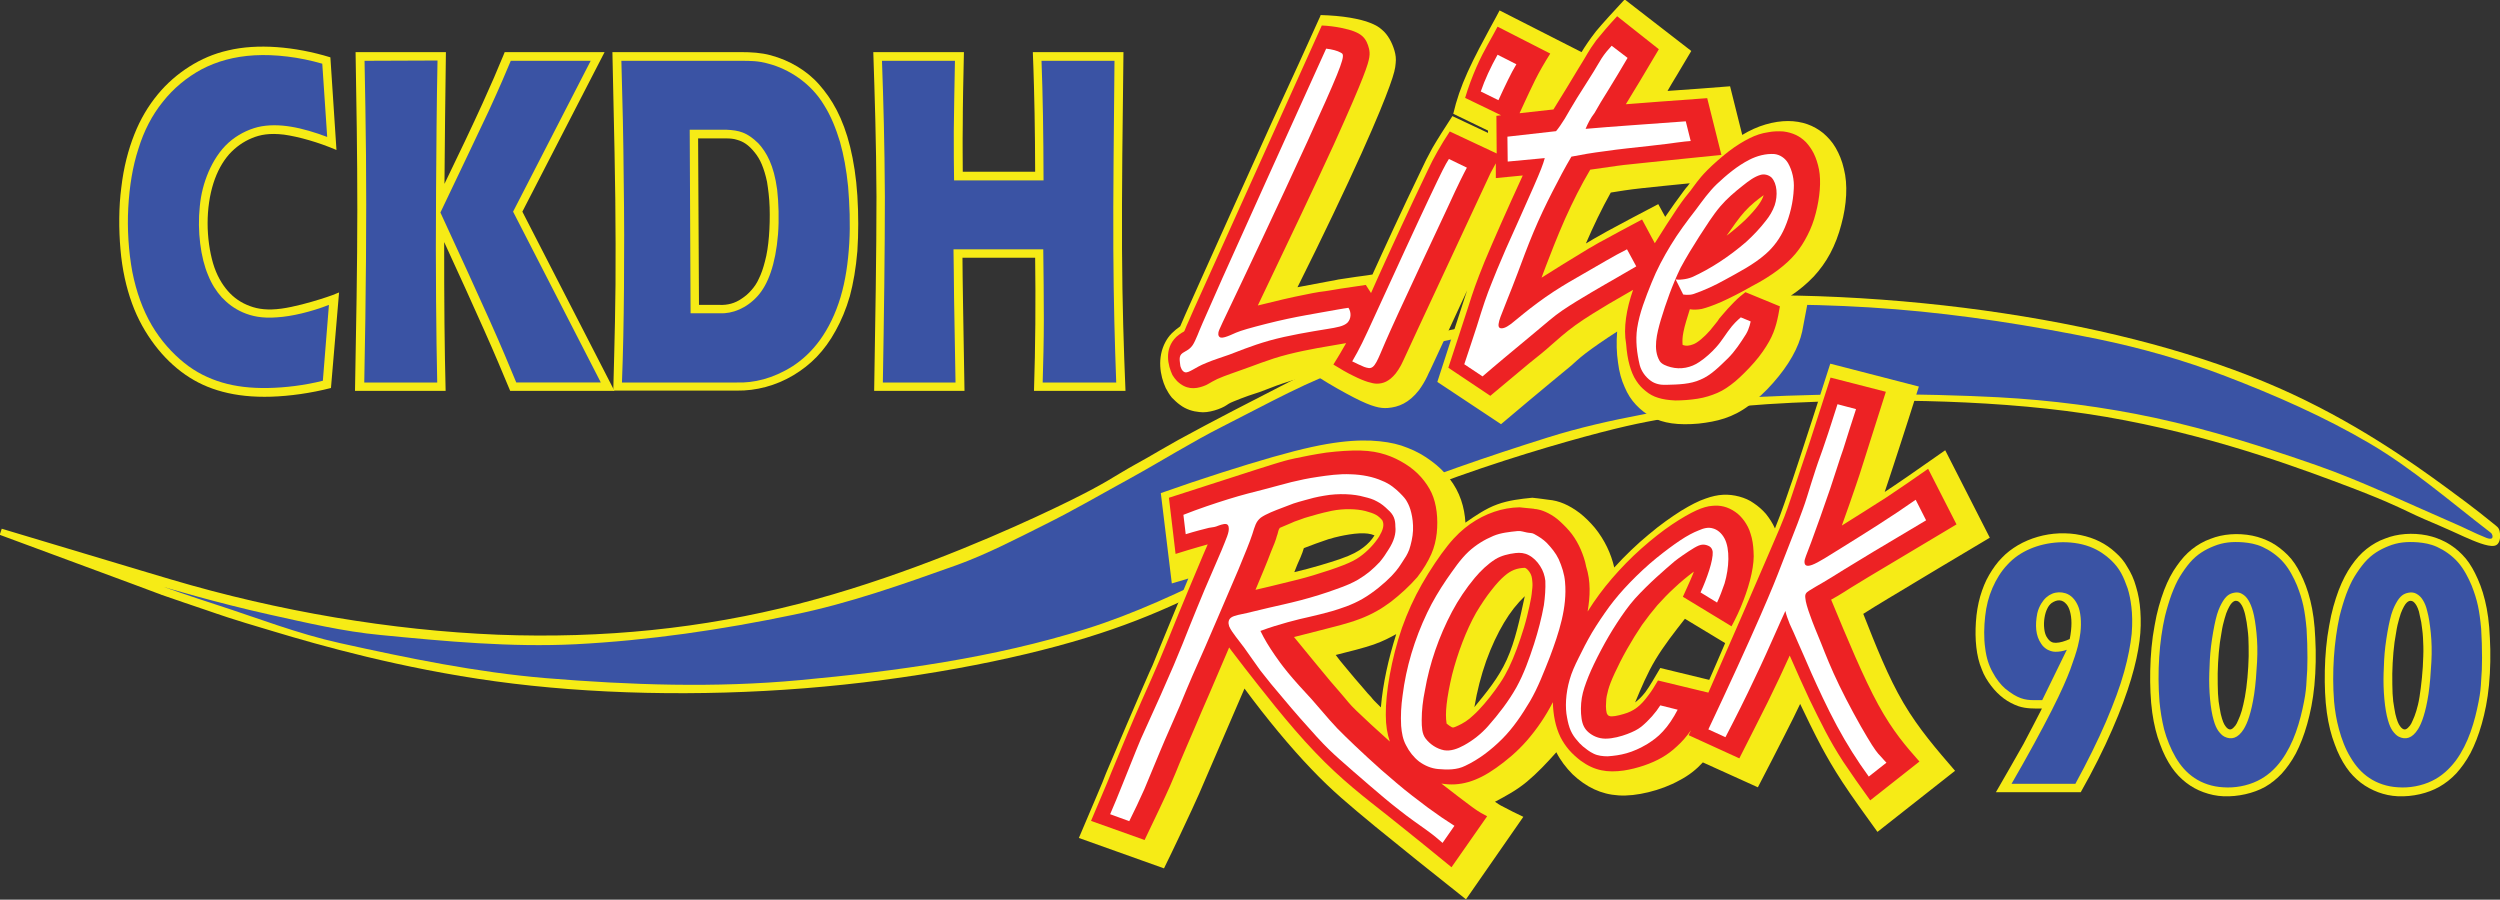 <?xml version="1.0" encoding="utf-8"?>
<!-- Generator: Adobe Illustrator 25.4.1, SVG Export Plug-In . SVG Version: 6.00 Build 0)  -->
<svg version="1.1" id="Layer_1" xmlns="http://www.w3.org/2000/svg" xmlns:xlink="http://www.w3.org/1999/xlink" x="0px" y="0px"
	 viewBox="0 0 863.4 310.7" style="enable-background:new 0 0 863.4 310.7;" xml:space="preserve">
<rect x="0" y="0" width="863.4" height="310.7" fill="#333333" stroke="none"/>
<style type="text/css">
	.st0{fill:#F6EB16;}
	.st1{fill:#3A53A4;}
	.st2{fill:#ED2224;}
	.st3{fill:#FFFFFF;}
</style>
<path class="st0" d="M705.2,244.7c-2.7,0-5.4,0.1-8.1-0.8c-1.7-0.6-3.5-1.5-5.1-2.7s-3-2.6-4.3-4.3s-2.5-3.6-3.3-5.8
	c-1.9-4.5-2.4-10.4-2-16.3c0.2-3.1,0.7-6.1,1.5-8.9c0.8-2.7,1.8-5.2,3.1-7.4s2.7-4.2,4.4-5.9c1.6-1.7,3.5-3.1,5.5-4.3
	c4.3-2.5,9.3-3.9,14.2-4.1c2.6-0.1,5.2,0.1,7.5,0.6c2.4,0.5,4.5,1.2,6.5,2.2s3.9,2.3,5.5,3.8c1.6,1.4,3,3,4.1,5
	c1.2,1.9,2.3,4.2,3,6.8c0.8,2.6,1.3,5.4,1.5,8.5s0.2,6.5-0.3,10.3s-1.4,8.1-2.9,13.1s-3.6,10.8-6.5,17.4
	c-2.9,6.7-6.7,14.3-10.9,21.7h-29.3c3.4-5.9,6.8-11.8,9.5-16.6C701.4,252.1,703.3,248.4,705.2,244.7 M714.8,220.7
	c0.4-1.9,0.6-3.9,0.6-5.5s-0.2-2.9-0.5-4s-0.7-1.9-1.2-2.5c-1.5-1.8-3.3-1.7-5.2-0.4c-0.6,0.5-1.1,1.1-1.5,2c-0.8,1.6-1.3,4.4-1,6.8
	c0.1,1.1,0.4,2.1,0.8,2.8c1.1,1.8,2,2.1,3.2,2.1C711.4,222,713.3,221.4,714.8,220.7"/>
<path class="st0" d="M767.9,275c-2.4-0.1-4.7-0.6-6.9-1.4s-4.2-1.9-6-3.3s-3.5-3.1-5-5.3c-1.5-2.2-2.9-4.9-4-8
	c-1.2-3.1-2.1-6.7-2.7-10.9c-0.6-4.3-0.8-9.3-0.7-14.5c0.1-5.3,0.6-10.8,1.5-15.5c0.8-4.8,2-8.8,3.3-12.3c1.3-3.4,2.8-6.2,4.4-8.4
	c1.6-2.3,3.2-4.1,5.2-5.7c1.9-1.5,4.1-2.8,6.4-3.6c4.2-1.7,9.5-2.1,14.5-1.1c2.4,0.5,4.5,1.3,6.6,2.4c2,1.1,3.9,2.6,5.6,4.3
	c1.7,1.7,3.1,3.8,4.4,6.4c1.3,2.6,2.5,5.6,3.4,9.3c0.9,3.6,1.5,7.9,1.7,13c0.3,5.1,0.2,11.2-0.3,16.3c-0.5,5.2-1.4,9.5-2.5,13.4
	s-2.4,7.2-3.9,10.1c-1.5,2.8-3.2,5.1-4.9,7c-1.8,1.9-3.7,3.4-5.8,4.6C778.2,274,772.9,275.2,767.9,275 M772,207.5
	c-0.5,0.1-1,0.4-1.6,1.2c-0.3,0.4-0.6,1-1,1.8s-0.7,1.7-1.1,3.1c-0.4,1.3-0.8,3-1.1,5c-0.8,4.1-1.2,9.2-1.3,14c0,2.5,0,4.9,0.1,6.9
	s0.3,3.6,0.6,5.1c0.2,1.4,0.5,2.7,0.8,3.6c0.3,0.9,0.5,1.5,0.8,2s0.6,0.9,0.8,1.1c1.2,1.2,2,0.5,3-0.7c0.3-0.4,0.7-1.1,1-1.9
	c0.4-0.8,0.8-1.9,1.2-3.2s0.7-2.9,1.1-4.8c0.7-3.8,1.2-9.2,1.3-14.1c0-2.4,0-4.5-0.1-6.4c-0.1-2-0.4-3.7-0.6-5.3
	c-0.3-1.5-0.5-2.8-0.8-3.7s-0.5-1.5-0.8-2s-0.5-0.8-0.8-1.1C772.9,207.5,772.5,207.5,772,207.5"/>
<path class="st0" d="M828.2,275c-2.5-0.1-4.7-0.6-6.9-1.4c-2.1-0.8-4.2-1.9-6-3.3s-3.5-3.1-5-5.3c-1.5-2.2-2.9-4.9-4-8
	c-1.2-3.1-2.1-6.7-2.7-10.9c-0.6-4.3-0.8-9.2-0.7-14.5c0.1-5.2,0.6-10.8,1.5-15.5c0.8-4.8,2-8.8,3.3-12.3c1.3-3.4,2.8-6.2,4.4-8.5
	c1.6-2.3,3.2-4.1,5.2-5.7c1.9-1.5,4.1-2.8,6.4-3.6c4.2-1.7,9.5-2.1,14.5-1.1c2.4,0.5,4.5,1.3,6.6,2.4c2,1.1,4,2.6,5.6,4.3
	c1.7,1.7,3.1,3.8,4.4,6.4c1.3,2.6,2.5,5.6,3.4,9.3c0.9,3.6,1.5,7.9,1.7,13c0.3,5.1,0.2,11.2-0.3,16.3c-0.5,5.2-1.4,9.5-2.5,13.4
	s-2.4,7.2-3.9,10.1c-1.5,2.8-3.2,5.1-4.9,7c-1.8,1.9-3.7,3.4-5.8,4.6C838.5,274,833.2,275.2,828.2,275 M832.3,207.5
	c-0.5,0.1-1,0.4-1.6,1.2c-0.3,0.4-0.6,1-1,1.8s-0.7,1.7-1.1,3.1c-0.4,1.3-0.8,3-1.1,5c-0.8,4.1-1.2,9.2-1.3,14c0,2.5,0,4.9,0.1,6.9
	s0.3,3.6,0.6,5.1c0.2,1.4,0.5,2.7,0.8,3.6c0.3,0.9,0.5,1.5,0.8,2s0.6,0.9,0.8,1.1c1.2,1.2,2,0.5,3-0.7c0.3-0.4,0.7-1.1,1-1.9
	c0.4-0.8,0.8-1.9,1.2-3.2s0.8-2.9,1.1-4.8c0.6-3.8,1.2-9.2,1.3-14.1c0.1-2.4,0-4.5-0.1-6.4c-0.1-2-0.4-3.7-0.6-5.3
	c-0.3-1.5-0.6-2.8-0.8-3.7c-0.3-0.9-0.5-1.5-0.8-2s-0.5-0.8-0.8-1.1C833.2,207.5,832.8,207.5,832.3,207.5"/>
<path class="st1" d="M716.8,270.6c4-7.3,7.7-14.8,10.5-21.3c2.8-6.6,4.9-12.2,6.3-17.3c1.4-5,2.2-9.4,2.6-13.1
	c0.3-3.7,0.2-6.8-0.1-9.3s-0.7-4.5-1.3-6.4c-1.4-3.9-2.6-6.8-5.8-9.8c-1.7-1.6-4.1-3.4-7.3-4.6c-3.2-1.2-7-1.7-10.7-1.5
	c-3.6,0.2-7,1-10,2.3s-5.6,3.1-7.7,5.4c-2.2,2.3-3.9,5.1-5.2,8.1s-2.1,6.1-2.5,9.7c-0.4,3.6-0.5,7.6,0,11c0.4,3.4,1.3,6.1,2.6,8.4
	c1.2,2.3,2.8,4.3,4.3,5.6c4.3,3.5,6.8,4,10,4h2.8l8.5-17.4c-1.3,0.5-2.7,0.7-3.9,0.7s-2.1-0.4-2.9-0.8c-0.8-0.5-1.5-1.1-2-1.9
	c-2-2.8-2.2-6.5-1.4-10.6c0.3-1.3,0.8-2.4,1.4-3.4c2-3.3,5.2-4.5,8.4-3.5c0.9,0.3,1.7,0.8,2.4,1.5s1.3,1.6,1.8,2.7
	c1,2.1,1.3,5.9,0.9,9.3c-0.2,1.6-0.4,2.8-0.9,4.8s-1.4,4.7-2.6,8c-1.3,3.4-3,7.4-6.4,14.1c-3.4,6.7-8.5,16.1-13.9,25.4h22.1"/>
<path class="st1" d="M779.6,269.7c3.5-1.7,6.2-4.2,8.3-7.1s3.7-6.1,5-9.7c1.3-3.6,2.2-7.4,2.8-10.5c0.6-3,0.8-5.2,0.9-7.5
	c0.2-2.3,0.3-4.6,0.3-7.7c0-3.1-0.1-6.9-0.3-10c-0.6-6.5-1.3-9.9-3.3-15c-1.1-2.6-2.6-5.6-4.7-8c-2.1-2.4-4.8-4.2-7.2-5.3
	s-4.6-1.4-6.6-1.6c-3.9-0.3-7,0-10.2,1.3c-3,1.2-5.8,2.8-8.3,5.7c-1.2,1.4-2.4,3.1-3.5,4.9c-1.1,1.8-1.9,3.7-2.8,6
	c-0.8,2.2-1.6,4.8-2.3,7.6c-2,8.7-2.7,19.3-1.9,29.5c0.3,3.2,0.8,6.3,1.6,9.6c0.9,3.3,2.3,6.8,4,9.7s3.8,5.3,6.5,7.1
	c2.7,1.8,6.1,3,9.9,3.2C771.8,272.2,776.1,271.4,779.6,269.7 M774.3,205.1c0.9,0.5,1.6,1.2,2.2,2.2c0.6,1,1.1,2.1,1.6,3.9
	c0.5,1.8,0.9,4.4,1.2,7.4s0.4,6.3,0.2,10s-0.5,7.8-1,11.1s-1.1,5.8-1.7,7.7c-0.6,2-1.3,3.4-1.9,4.4c-2,3.2-4.3,3.8-6.7,2.6
	c-0.8-0.4-1.5-1.2-2.1-2c-0.6-0.9-1.1-1.9-1.6-3.7c-1.1-3.7-1.7-10.3-1.5-16.2c0.1-3.1,0.2-6,0.6-9.3c0.4-3.2,1-6.7,1.6-9.2
	c0.6-2.6,1.3-4.2,2-5.5c1.5-2.8,2.8-3.5,4.4-3.8C772.5,204.5,773.5,204.6,774.3,205.1"/>
<path class="st1" d="M839.9,269.7c3.5-1.7,6.1-4.2,8.3-7.1c2.1-2.9,3.7-6.1,5-9.7c1.3-3.6,2.2-7.4,2.8-10.5c0.6-3,0.8-5.2,0.9-7.5
	c0.2-2.3,0.3-4.6,0.3-7.7c0-3.1-0.1-6.9-0.3-10c-0.6-6.5-1.3-9.9-3.3-15c-1.1-2.6-2.6-5.6-4.7-8c-2.1-2.4-4.8-4.2-7.2-5.3
	s-4.6-1.4-6.6-1.6c-3.9-0.3-7,0-10.2,1.3c-3,1.2-5.8,2.8-8.3,5.7c-1.2,1.4-2.4,3.1-3.5,4.9c-1.1,1.8-1.9,3.7-2.8,6
	c-0.8,2.2-1.6,4.8-2.3,7.6c-1.9,8.7-2.7,19.3-1.9,29.5c0.3,3.2,0.8,6.3,1.7,9.6s2.2,6.8,4,9.7c1.7,2.9,3.8,5.3,6.5,7.1
	c2.7,1.8,6.1,3,9.9,3.2C832.1,272.2,836.4,271.4,839.9,269.7 M834.6,205.1c0.9,0.5,1.6,1.2,2.2,2.2c0.6,1,1.1,2.1,1.5,3.9
	c0.5,1.8,0.9,4.4,1.2,7.4s0.4,6.3,0.2,10s-0.5,7.8-1,11.1s-1.1,5.8-1.7,7.7c-0.6,2-1.3,3.4-1.9,4.4c-2,3.2-4.3,3.8-6.7,2.6
	c-0.8-0.4-1.5-1.2-2.1-2c-0.6-0.9-1.1-1.9-1.6-3.7c-1.1-3.7-1.7-10.3-1.5-16.2c0.1-3.1,0.2-6,0.6-9.3c0.4-3.2,1-6.7,1.6-9.2
	c0.6-2.6,1.3-4.2,2-5.5c1.5-2.8,2.8-3.5,4.4-3.8C832.7,204.5,833.8,204.6,834.6,205.1"/>
<path class="st0" d="M55.7,205.4c-0.1,0-0.1,0-0.2-0.1c0,0-0.1,0-9.4-3.5c-9.3-3.4-27.7-10.3-46.2-17.1l0.7-2.1
	c19.1,5.7,38.3,11.5,48,14.4s10,3,10.4,3.1c37.4,11.1,76.3,17.6,112.9,19.1c36.6,1.4,71-2.2,103.7-10.6
	c32.7-8.4,63.8-21.6,82.2-30.1c18.4-8.5,24.3-12.2,28.6-14.8c4.3-2.6,7-4,9.8-5.6s5.6-3.3,10.8-6.2c5.3-2.9,13-7,18.8-10
	s9.7-5,16.5-8.5s16.6-8.6,39.2-14.7s58.1-13.3,96-15.7c37.9-2.5,78.2-0.3,114.5,5.2s68.6,14.2,94.8,25.7s46.3,25.9,57.8,34.3
	c11.5,8.4,14.3,10.9,16.1,12.3c1.7,1.4,2.3,1.6,2.6,3.1c0.3,1.6,0.3,4.5-1.9,4.9c-2.3,0.4-6.9-1.6-10.3-3.1
	c-3.4-1.5-5.6-2.6-8.7-3.9c-3.1-1.3-7.1-3-11-4.9c-3.9-1.8-7.8-3.9-25.5-10.5s-49.1-17.8-85.3-23.2s-77.2-5-101.7-3.8
	c-24.6,1.2-32.7,3.2-39.7,4.6c-7,1.4-12.8,2.1-26.6,5.7c-13.8,3.6-35.7,10-57.2,18.1s-42.5,17.7-60.9,27c-18.4,9.2-34,18-59.5,25.8
	c-25.4,7.8-60.7,14.5-97.1,17.4s-74,2.1-106.8-2.4s-60.9-12.5-76.5-17.2c-15.6-4.6-18.7-5.8-23.1-7.3
	C66.9,209.3,61.3,207.3,55.7,205.4"/>
<path class="st1" d="M74.9,208.9c14.2,4.6,28,10,42.5,13.2c23.5,5.2,47.2,10.1,71.1,12.1c29.2,2.4,58.6,3.4,87.6,0.7
	c33.6-3.1,67.1-7.7,99-17.7c33.5-10.5,64.1-30.2,97.2-43.9c20.3-8.4,41.2-15.6,62.2-22.2c10.8-3.4,21.9-5.9,33-8
	c13-2.5,26-5.4,39.1-6c27.8-1.3,55.8-1.3,83.6,0.1c18.2,1,36.3,3.3,54,7.1c19,4.1,37.5,10,55.9,16.4c15.7,5.5,30.7,12.8,46,19.4
	c4.3,1.8,8.4,4,12.7,5.7c0.8,0.3,1.6,0.4,1.9,0c0.3-0.5,0.1-1.4-0.6-1.9c-13.9-10.7-27-22.1-41.6-30.7
	c-15.8-9.3-32.7-16.7-49.9-23.3c-14.3-5.5-29.1-9.7-44.1-12.8c-23.1-4.7-46.4-8.4-69.9-10.3s-47.1-2-70.7-1.1
	c-18.4,0.8-36.8,3.1-55,6.3c-20.6,3.6-41.2,7.5-60.9,14c-15.8,5.2-30.5,13.6-45.6,21.2c-10.9,5.5-21.2,12-31.9,17.9
	c-9.9,5.4-19.6,11.1-29.7,16.1c-10,5-20,10.2-30.5,14c-18.5,6.6-37.1,13.2-56.2,17.1c-24.9,5.2-50.1,8.9-75.4,10.2
	c-22.3,1.1-44.8-1-67.3-3.2c-12.8-1.2-25.4-4.2-38.1-7c-18.5-4.1-36.8-9.6-36.8-9.6S65.6,205.9,74.9,208.9"/>
<path class="st0" d="M114.3,134c-7,1.8-14.3,2.8-20.6,3c-6.4,0.2-11.9-0.4-16.8-1.7c-4.9-1.3-9-3.2-12.9-5.9s-7.5-6.2-10.6-10.3
	c-3.1-4.1-5.8-8.8-7.8-14.3s-3.4-11.7-4-18.7C41,79.2,41,71.5,41.9,64.7c0.8-6.9,2.4-13,4.5-18.3s4.8-9.8,8-13.7s6.9-7.1,11-9.7
	s8.5-4.5,13.4-5.6c10-2.4,22.9-1.4,35.3,2.4l2.1,32c-6.3-2.7-13.1-4.6-18.1-5.3c-5-0.6-8.2,0-11.1,1.2s-5.5,3-7.8,5.5
	c-2.3,2.6-4.2,6-5.5,10.1s-2,8.9-2,13.8s0.7,9.8,1.9,13.9c1.2,4,3,7.1,5.1,9.5s4.6,4.1,7.6,5.2c2.9,1.1,6.3,1.5,10.8,0.9
	s10.1-2.2,13.6-3.3c3.5-1.1,5-1.7,6.4-2.3L114.3,134"/>
<path class="st0" d="M153.5,63.5c5-10.3,9.9-20.6,13.2-27.9s5.1-11.5,6.1-14c1-2.4,1.3-3,1.5-3.6h34.5l-28.4,55.1l31.8,61.9h-36
	c-2.6-6.2-5.2-12.5-9-21c-3.8-8.6-8.8-19.5-13.8-30.4c0,9.7,0,19.5,0.1,28.1s0.2,16,0.4,23.3h-31.3c0.4-21.6,0.8-43.1,0.8-62.6
	s-0.3-36.9-0.6-54.4H154C153.8,33.2,153.6,48.3,153.5,63.5"/>
<path class="st0" d="M211.8,135c0.4-15.7,0.9-31.4,0.8-50.9c0-19.5-0.6-42.8-1.1-66.1h44.4c3.5,0,7,0.2,10.3,1.1s6.4,2.2,9.2,3.9
	c2.8,1.7,5.3,3.7,7.5,6.2s4.3,5.4,6.1,8.9c1.8,3.5,3.4,7.7,4.6,12.6s2.1,10.6,2.5,16.9s0.4,13.2,0,19.1c-0.5,6-1.4,11.1-2.6,15.6
	c-1.3,4.5-3,8.5-4.9,11.9c-1.9,3.5-4.1,6.5-6.5,9s-5.1,4.6-8.1,6.4c-6,3.6-12.9,5.4-19.5,5.3h-42.7 M241.4,105.3h7.2
	c2.6,0.1,5.2-0.5,7.6-2.2c1.2-0.8,2.3-1.7,3.3-2.9c1-1.1,1.9-2.4,2.6-4c0.8-1.6,1.5-3.6,2.1-6c1.3-4.7,1.8-11.9,1.6-18.6
	c-0.1-3.3-0.5-6.3-0.9-8.8c-0.5-2.4-1.1-4.3-1.8-6c-0.7-1.7-1.6-3.1-2.5-4.2c-2.1-2.6-3.9-3.7-6-4.3c-1.2-0.4-2.5-0.5-3.9-0.5h-9.6
	L241.4,105.3"/>
<path class="st0" d="M357.5,59.3c0-6.9-0.1-13.9-0.2-20.2c-0.1-6.4-0.3-12.2-0.4-15.6s-0.2-4.4-0.2-5.5H388
	c-0.3,24.2-0.6,48.5-0.5,68s0.6,34.3,1.2,49h-31.6c0.5-15.6,0.6-30.9,0.4-46h-25.1c0,4.3,0.1,8.7,0.2,16.3
	c0.1,7.7,0.3,18.7,0.5,29.7h-31.2c0.4-23.8,0.8-47.6,0.8-67.1c-0.1-19.5-0.6-34.7-1.1-49.9h31.3c-0.2,9.1-0.4,18.2-0.4,25.1
	c-0.1,6.9,0,11.6,0,16.2H357.5"/>
<path class="st1" d="M113.6,105.3c-6.2,2.4-12.9,4-18,4.3c-5.1,0.4-8.7-0.4-11.7-1.7c-3-1.3-5.3-3.1-7.3-5.2
	c-1.9-2.1-3.5-4.6-4.7-7.6c-2.6-6-3.8-15.3-2.9-23.8c0.4-4.3,1.4-8.1,3-11.9c1.6-3.7,3.9-7.4,6.9-10.1c3-2.7,6.6-4.5,10.1-5.4
	c7.2-1.7,15.5,0.2,24,3.4L111.3,22c-7.9-2.3-16.3-3.3-23.4-2.9s-13,2.1-18.2,4.8c-5.2,2.8-9.8,6.6-13.5,11.3
	c-3.7,4.6-6.5,10-8.4,16.2c-2,6.1-3.1,13-3.5,20.3c-0.4,7.3,0.1,15.2,1.4,22.2c1.4,7,3.6,13.1,6.7,18.4c3.1,5.3,7.1,9.7,11.2,13
	c4.1,3.3,8.4,5.4,13.1,6.8s9.9,2,15.8,1.9s12.6-0.9,19-2.5L113.6,105.3"/>
<path class="st1" d="M125.9,21c0.2,10.7,0.4,21.4,0.5,32.5s0.1,22.7,0,35.9s-0.3,27.9-0.6,42.7H151c-0.2-8.7-0.3-17.4-0.4-28.4
	c-0.1-11-0.1-24.2,0-38.4s0.2-29.3,0.5-44.4L125.9,21 M176.4,21c-1.8,4.3-3.6,8.6-7.6,17.3c-4.1,8.7-10.4,21.9-16.7,35.1
	c6.3,13.6,12.5,27.2,16.9,37s6.8,15.7,9.3,21.7h29.2l-30.3-59L204,21H176.4"/>
<path class="st1" d="M254.5,132.1c5.7,0.2,12.4-1.3,19.2-5.6c3.4-2.2,6.6-5.1,9.5-9.1s5.4-9.1,7.1-14.8c1.7-5.7,2.6-11.9,3-18.6
	c0.4-6.6,0.1-13.6-0.4-19.6c-0.6-5.9-1.5-10.8-2.8-15.4c-1.4-4.6-3.1-8.9-5.5-12.7c-4.6-7.7-12.3-12.5-19.2-14.3c-3.4-1-6.4-1-9.4-1
	h-41.4c0.4,13.6,0.7,27.3,0.8,40.6c0.2,13.3,0.2,26.3,0.1,38c-0.1,11.7-0.3,22.1-0.7,32.5H254.5 M238.2,44.8h12.6
	c4.5,0.2,7.2,0.9,11.1,4.7c1.4,1.5,2.8,3.5,3.9,6s2,5.6,2.6,10c0.5,4.4,0.7,10.3,0.3,15.4c-0.4,5.1-1.3,9.6-2.5,13.1
	s-2.7,6.2-4.6,8.3c-3.8,4.2-8.7,6.1-13,5.9h-10.1L238.2,44.8"/>
<path class="st1" d="M329.5,62.3c-0.1-5.1-0.1-10.1-0.1-17c0.1-6.9,0.2-15.6,0.4-24.3h-25.2c0.5,14.2,0.9,28.4,1,46.9
	c0,18.5-0.3,41.4-0.7,64.2H330c-0.2-10.7-0.4-21.3-0.5-29s-0.1-12.3-0.2-17h31c0.1,8.2,0.2,16.4,0.2,24.1s-0.2,14.8-0.4,21.9h25.4
	c-0.5-13.7-0.9-27.4-1-45.9s0.2-41.8,0.4-65.2h-25.2c0.2,6,0.4,12,0.5,18.9s0.2,14.7,0.2,22.4L329.5,62.3"/>
<path class="st0" d="M652.4,165.4c-0.5,1.6-1,3.1-1.5,4.5c2.3-1.5,4.5-3,8-5.4s8.2-5.7,12.9-9l15.4,30.2c-11.7,7-23.4,13.9-35.1,21
	c-3.1,1.9-6,3.6-8.6,5.3c4.3,10.9,8.6,21.8,13.9,30.8c5.3,9,11.6,16.2,17.8,23.4l-26.8,21.1c-4.4-6.1-8.9-12.3-12.1-17.2
	c-3.2-4.9-5.3-8.6-7.3-12.3c-2.7-5.1-5.1-10.1-7.3-14.7c-1.5,3.1-3,6.3-5.5,11.1c-2.4,4.8-5.8,11.3-9.1,17.7l-19-8.6
	c-2.2,2.4-4.8,4.5-8.1,6.2c-3.2,1.8-7,3.2-10.7,4.1s-7.2,1.3-10.3,1.1c-3.1-0.2-5.8-0.9-8.4-2.1c-2.6-1.2-5.2-3-7.5-5.2
	c-2.2-2.2-4.2-4.8-5.6-7.6c-3.3,3.7-6.7,7.3-10.2,10.2c-3.5,2.9-7.2,4.9-11,6.9c0.8,0.5,1.5,1.1,3.2,1.9c1.6,0.9,4.1,2.1,6.6,3.3
	l-19.8,28.5c-11.4-9-22.7-18.1-31.4-25.2c-8.7-7.2-14.9-12.3-22.1-19.9c-7.2-7.5-15.4-17.4-23-27.7c-4.9,11.4-9.8,22.7-12.6,29.2
	c-2.8,6.5-3.4,8-5.6,12.7s-5.8,12.5-9.6,20.2l-29.4-10.5c2.3-5.4,4.6-10.9,6.2-14.6s2.4-5.7,3.2-7.8c4.9-11.6,9.9-23.2,12.5-29.2
	s2.8-6.4,3.5-7.9c0.6-1.5,1.7-4.1,3.8-9.3c2.1-5.2,5.4-13,8.6-20.8l-5.7,1.7l-3.8-31.2c14.1-5,28.3-9.5,38.8-12.5s17.3-4.4,22.9-5.1
	c5.6-0.7,10.1-0.7,13.9-0.3s6.8,1.1,9.7,2.3c2.9,1.1,5.7,2.7,8.1,4.5c2.5,1.8,4.6,3.9,6.3,6.1c3.6,4.6,5.2,9.9,5.5,15.2
	c3.6-2.5,7.1-4.9,11-6.3c3.8-1.4,8-1.9,12.1-2.3c1.2,0.1,2.5,0.3,3.4,0.4c0.9,0.1,1.6,0.2,2.2,0.3c3.6,0.3,7.1,1.8,10.8,4.6
	c1.8,1.4,3.6,3.2,5.2,5.1c3.4,4.2,5.6,8.9,6.7,13.7c3.8-4.2,7.9-8.1,11.9-11.4c4-3.4,7.9-6.1,11.2-8.2c3.3-2,6-3.4,8.4-4.2
	c4.4-1.6,7.9-1.7,11.7-0.7c1.8,0.5,3.5,1.2,5,2.3c1.5,1,3,2.3,4.2,3.7c1.2,1.5,2.3,3.2,3.1,5c1.2-3,2.4-6.1,3.2-8.5
	c0.9-2.5,1.5-4.4,2-5.8c0.5-1.4,0.8-2.2,3.1-9.2s6.6-20.2,10.8-33.4l30.6,7.9c-2.4,7.7-4.9,15.3-6.6,20.6
	C654.3,159.5,653.4,162.5,652.4,165.4 M464.4,230.1c2.3,2.8,4.5,5.4,6.7,7.9c0.9,1.1,1.8,2.1,2.4,2.7c0.5,0.6,0.6,0.8,1.1,1.3
	s1.4,1.4,2.3,2.3c0.7-8.3,2.6-16.7,5.3-25.3c-2.2,1.2-4.4,2.4-7.8,3.6c-3.5,1.2-8.3,2.4-13.1,3.6
	C462.3,227.6,463.4,228.9,464.4,230.1 M581.9,213.7c-3.6,4.6-7.2,9.2-10.1,14c-2.9,4.8-5,9.9-7.1,14.9c1-0.8,2-1.6,3.5-3.5
	c1.5-2,3.3-5.2,5.2-8.4l16.9,4.1c1.8-4.2,3.7-8.4,5.5-12.7L581.9,213.7 M447,197.6c6-1.4,11.9-3.2,16-4.6c4-1.4,6.1-2.6,7.8-3.9
	c1.7-1.3,2.9-2.6,3.9-4.2c-1.4-0.6-3-0.8-5.2-0.7s-5,0.6-6.8,1s-2.5,0.6-3,0.8c-0.5,0.1-0.7,0.1-2.3,0.7c-1.5,0.5-4.3,1.5-7.1,2.6
	c-0.3,1-0.6,1.9-1.2,3.3C448.5,193.9,447.7,195.7,447,197.6 M509.2,244.2c4.1-5,8.3-10,11.2-16.4s4.5-14.1,6.2-21.9
	c-2.7,2.6-5,5.5-7.2,9.2s-4.3,8.1-6.1,13.1C511.5,233.3,510.1,238.7,509.2,244.2"/>
<path class="st0" d="M455.6,6.4c0.2-0.4,0.4-0.8,0.5-1.2c3.6,0.1,7.1,0.4,10.1,0.9c2.9,0.5,5.3,1.1,7,1.8c1.8,0.7,3,1.4,4,2.3
	c2.2,1.8,3.6,4.6,4.4,7.3c0.4,1.4,0.6,2.8,0.4,4.4c-0.1,1.6-0.5,3.5-2.1,7.9S475.6,41,470.2,53c-5.4,12-13.6,29.2-22.1,46.2
	c4.2-0.8,8.4-1.6,10.6-2s2.4-0.4,2.7-0.5c0.3-0.1,0.9-0.2,3-0.5s5.8-0.9,7.7-1.1c1.9-0.3,1.9-0.3,1.9-0.3c2.2-4.8,4.4-9.7,7.2-15.7
	c2.8-6,6.2-13.3,9.7-20.5c1-2.2,2.1-4.4,3.8-7.5c1.8-3.1,4.3-7,6.9-11l12.3,5.8v-0.8l-12-5.8c1.1-4.7,2.6-9.2,5-14.5
	s5.6-11.2,7.6-14.9c2-3.6,2.7-5,3.4-6.3L546.2,18c1.3-2.1,2.6-4.1,5-7.2c2.5-3,6.2-7,9.9-11l23,17.8c-1.8,3-3.6,6.1-5,8.4
	s-2.3,3.8-3.2,5.4c7.2-0.5,14.4-1,21.6-1.6l4.2,16.8c2.6-1.6,5.3-2.8,8-3.6s5.4-1.2,7.8-1.2c2.4,0,4.7,0.4,6.7,1.1
	c2,0.7,3.9,1.8,5.5,3.1c1.6,1.4,3.1,3,4.3,5.1s2.2,4.5,2.8,7.2c1.4,5.4,1,12.4-0.9,19.3c-0.9,3.5-2.2,6.9-3.8,9.9s-3.5,5.6-5.7,8
	c-2.3,2.4-5,4.7-7.9,6.6l5.8,2.4l-1.9,10c-1.2,5.5-4.6,11.6-10,17.7c-2.6,3-5.6,5.7-8.3,7.8c-5.7,4.3-11.2,5.6-17.5,6.3
	c-3.3,0.3-6.5,0.3-9.3-0.1c-2.7-0.4-4.9-1.1-6.9-2.2c-2-1.1-3.8-2.5-5.4-4.2c-1.6-1.7-2.9-3.7-3.9-6.1c-1.1-2.4-1.9-5.2-2.3-8.5
	c-0.5-3.3-0.6-7-0.3-10.7c-4.2,2.7-8.4,5.6-11,7.6s-3.6,3.1-4.9,4.2c-1.3,1.1-2.8,2.3-6.9,5.7c-4.1,3.4-10.7,8.9-17.3,14.5l-22-14.6
	c3.1-9.7,6.3-19.3,8-24.6c1.7-5.3,2-6.1,2.3-7c-4.3,9.2-8.5,18.3-10.7,23.1s-2.4,5.1-2.6,5.5s-0.3,0.7-0.5,1.1
	c-0.8,1.7-1.8,3.3-2.8,4.7c-3.5,4.5-7.1,5.9-10.8,6.2c-1.3,0.1-2.7,0-4.4-0.5c-1.8-0.5-4-1.4-7.3-3.1c-3.3-1.7-7.8-4.2-12.2-7
	l0.8-1.3c-3.7,0.7-7.4,1.6-10.6,2.6c-3.3,1-6.2,2.1-8.2,2.9c-2,0.8-3.2,1.2-3.9,1.4c-0.7,0.2-1,0.3-2.4,0.8s-3.8,1.4-5.2,2
	c-1.5,0.6-1.9,1-2.4,1.3c-1.6,1.1-6.1,2.8-9.3,2.3c-2.2-0.2-4.6-0.9-6.7-2.5c-1-0.7-1.9-1.6-2.8-2.5c-0.8-1-1.5-2.1-2.1-3.3
	c-2-4.3-3-10.5-0.1-15.9c0.6-1.1,1.3-2.1,2.2-3c0.9-0.9,1.9-1.7,2.9-2.4c0.8-2,1.7-3.9,7.5-16.9s16.6-36.9,24.2-53.7
	C447,25.5,451.3,15.9,455.6,6.4 M581.3,66.2c0.6-0.8,1.2-1.6,1.6-2c0.5-0.7,0.5-0.7,0.7-0.9c-6,0.6-12.1,1.2-16.6,1.7
	c-4.6,0.5-7.6,1-10.7,1.5c-3.2,5.7-6,11.6-8.6,17.6c1.6-1,3.2-1.9,7.3-4.2c4.2-2.3,11-5.9,17.7-9.4l2.4,4.4
	C577.2,71.8,579.3,68.9,581.3,66.2"/>
<path class="st2" d="M548.3,211.2c2.5-4,5.3-7.8,8.4-11.4c3.1-3.6,6.5-7.1,10.1-10.3s7.4-6.2,10.7-8.4s6.1-3.8,8.3-4.8
	s4-1.5,5.5-1.6c2.8-0.3,5.4,0.3,8,2.1c1.2,0.8,2.2,1.9,3.1,3.1c0.9,1.3,1.7,2.7,2.2,4.5c0.6,1.8,0.9,3.8,1,6
	c0.4,4.4-1.1,10.8-3.5,17c-1.2,3.2-2.6,6.1-4.1,8.9l-16.8-10.2c1-2.3,2.1-4.5,2.7-6c0.6-1.4,0.9-2.1,1.1-2.7
	c-2.4,1.8-4.6,3.6-6.7,5.6c-2.1,1.9-4,3.9-5.9,6c-1.8,2.1-3.5,4.3-5.3,6.8c-1.7,2.5-3.5,5.4-5.2,8.4s-3.2,6-4.3,8.4
	s-1.8,4.2-2.2,5.7s-0.7,2.8-0.7,4c-0.1,1.2-0.1,2.2,0,2.9s0.2,1.2,0.4,1.5s0.4,0.5,0.8,0.6c0.7,0.3,2.8-0.1,4.8-0.7
	c3.6-1,5.9-2.8,8.6-6.5c1.1-1.4,2.2-3.2,3.3-5.1l17.4,4.2c8.3-18.9,16.5-37.8,20.7-47.6c4.2-9.8,4.5-10.4,4.8-11.3
	c0.4-0.9,0.9-2.2,1.8-4.7c0.9-2.6,2.2-6.4,3.4-10.1c1.2-3.7,2.5-7.3,4.4-13.1s4.5-13.9,7.1-22l19.1,4.9c-2.9,9.1-5.8,18.3-7.4,23.3
	c-1.6,5.1-1.9,6-3,9.2s-2.9,8.5-4.8,13.7c5.3-3.3,10.5-6.6,15.5-9.8c5-3.3,9.7-6.6,14.3-9.8l9.8,19.2c-11.9,7.1-23.9,14.3-30.3,18.1
	c-6.4,3.9-7.4,4.5-8.6,5.3c-1.2,0.8-2.8,1.7-4.4,2.6c5.6,13.5,11.2,27,16.3,36.3s9.7,14.5,14.2,19.6l-17,13.4
	c-3.4-4.7-6.7-9.4-9.3-13.3c-2.6-4-4.4-7.2-6.1-10.4c-1.8-3.5-3.6-7-5.6-11.2c-2.1-4.5-4.5-9.8-6.8-15.1c-2.3,5.1-4.7,10.2-7.6,16.1
	c-2.9,5.9-6.4,12.6-9.8,19.4l-17.5-8c0.3-0.6,0.5-1.1,0.8-1.7c-1.5,2.1-3.1,4-4.8,5.5c-1.7,1.6-3.3,2.8-5.2,3.9
	c-3.6,2.1-8.6,3.8-13.2,4.5c-5.7,0.8-10.1,0.1-14.9-3.4c-1.4-1.1-2.8-2.3-4-3.7c-1.2-1.4-2.2-2.9-3-4.5c-1.7-3.5-2.5-7.7-2.6-12
	c-2.5,4.9-5.6,9.4-9,13.3s-7.2,7-10.6,9.4c-6.6,4.7-12.6,6.5-18.9,5.4c4,3.1,8,6.2,10.6,8.1s3.9,2.5,5.2,3.2l-12.3,17.6
	c-7.1-5.8-14.2-11.6-21.9-17.7c-7.7-6.1-16.1-12.4-25.3-22.1c-9.2-9.6-19.1-22.5-24.2-29c-5.1-6.6-5.2-6.8-5.4-7.1
	c-2.4,5.7-4.9,11.4-6.8,15.9c-2,4.5-3.4,7.9-5.2,12.1c-1.8,4.1-3.9,9.1-5.1,11.9c-1.2,2.9-1.5,3.8-3.3,7.9s-5.3,11.4-8.8,18.7
	l-18.5-6.6c1.6-3.8,3.2-7.6,4.4-10.4c1.2-2.8,1.9-4.5,2.6-6.3c3.8-9.2,7.6-18.3,10.4-24.6s4.4-9.8,6.3-14.3s4.1-9.9,6.4-15.6
	c2.3-5.7,4.8-11.5,6.5-15.6s2.7-6.4,3.7-8.7c-0.8,0.2-1.6,0.5-3.5,1c-1.8,0.5-4.7,1.4-7.6,2.3l-2.3-19.4c12.1-3.9,24.2-7.8,30.4-9.8
	c6.3-2,6.7-2.1,7.7-2.4c1-0.3,2.6-0.8,5.4-1.4c2.8-0.6,6.8-1.4,10.9-2c4.1-0.5,8.4-0.8,11.8-0.7c3.5,0.1,6.1,0.6,8.6,1.4
	c2.5,0.8,4.7,1.9,6.8,3.2c2.1,1.3,4,2.9,5.5,4.6c1.5,1.7,2.7,3.5,3.6,5.4c1.8,3.9,2.3,9,1.8,13.9c-0.3,2.5-0.8,4.8-1.9,7.3
	s-2.8,5.3-4.8,7.9c-2.8,3.2-5.9,6-9.1,8.5c-3.2,2.4-6.6,4.4-10.9,6c-4.2,1.6-9.3,2.8-13.2,3.8c-3.9,1-6.6,1.7-9.4,2.4
	c4.8,5.9,9.7,11.8,12.6,15.3c3,3.5,4.1,4.7,4.9,5.7c0.9,1,1.5,2,4.1,4.5s7,6.6,11.5,10.6c-0.9-2.7-1.4-5.5-1.4-9.2
	c-0.1-7.5,1.9-19.4,5.6-30.1c1.9-5.3,4.1-10.2,6.9-15.1c2.8-4.9,6.1-9.8,8.9-13.3s5.2-5.6,7.7-7.4c5.3-3.7,11.2-5.7,17.1-5.8
	c1.6,0.2,3.1,0.3,4,0.4c0.9,0.1,1.1,0.1,1.3,0.2c0.2,0,0.6,0,1.3,0.2c1.6,0.3,4.9,1.7,7.5,4.2c1.4,1.3,2.8,2.7,4,4.3s2.2,3.4,3,5.2
	c0.8,1.9,1.5,3.8,1.9,6C549.4,200.7,549.2,205.9,548.3,211.2 M433.6,203.7c3.2-0.7,6.3-1.5,9.6-2.3c3.3-0.8,6.7-1.6,10.3-2.7
	c3.7-1.1,7.6-2.4,10.4-3.5s4.3-1.9,5.7-2.9c2.7-1.9,5.2-4.6,6.7-7c1.3-2.2,1.9-4,1.1-5.6c-0.6-0.7-1.3-1.4-2.2-1.9
	c-0.9-0.5-2.1-0.9-3.6-1.3c-3.1-0.8-7.6-0.9-11.6-0.1c-2,0.4-3.9,0.9-5,1.2s-1.5,0.4-2.1,0.6c-0.6,0.2-1.5,0.4-2.4,0.7
	s-1.8,0.7-2.5,0.9s-1.1,0.4-2,0.8c-1,0.4-2.5,1.1-4,1.7c-0.5,0.6-0.6,1.6-0.8,2.2c-0.2,0.5-0.3,0.9-0.5,1.6
	c-0.2,0.7-0.6,1.7-1.8,4.6C437.8,193.7,435.7,198.7,433.6,203.7 M499.6,249.9c0.6,0.5,1.3,1,1.7,1.2c0.4,0.2,0.6,0.2,1.1,0
	c1.3-0.5,3.4-1.5,5.1-2.9c0.9-0.8,2-1.7,3.2-3c2.5-2.6,5.4-6.3,7.5-9.5c1.1-1.6,2-3.3,2.9-5.1c1.9-3.9,3.7-8.9,5.2-13.8
	c0.8-2.6,1.4-5.2,1.9-7.4s0.8-4,0.9-5.4c0.2-1.4,0.2-2.4,0.1-3.2c-0.1-1.4-0.3-2.3-1-3.3c-0.5-0.7-1.1-1.3-1.6-1.4
	c-2.7,0.1-4.7,0.8-7,2.8c-1.3,1.1-2.8,2.7-4.5,4.9c-1.7,2.1-3.5,4.8-5.3,7.8c-3.5,6.2-6.4,14-8.3,21.4c-0.9,3.8-1.6,7.5-1.9,10.3
	C499.3,246.1,499.3,248,499.6,249.9"/>
<path class="st2" d="M564,100.1c-2.4,1.4-4.8,2.8-8.3,4.8c-3.5,2.1-8,4.8-11.6,7.4s-6.2,5-8.4,6.9c-2.2,2-4.1,3.5-7.6,6.3
	c-3.4,2.8-8.4,7-13.4,11.2l-14.5-9.7c2.6-7.8,5.1-15.7,6.9-21.1c1.7-5.4,2.7-8.3,5.6-15.5c3-7.2,8-18.5,13.2-29.8l-9.3,0.9v-5.1
	l-1.8,3.3c-10.1,21.6-20.1,43.2-25.3,54.3c-5.1,11.1-5.4,11.7-5.8,12.4c-0.4,0.8-1.1,1.8-1.7,2.6c-2.3,2.8-4.4,3.5-6.5,3.5
	c-0.8,0-1.8-0.2-3.1-0.6c-1.3-0.4-3-1.1-5-2.1c-2.1-1-4.5-2.4-6.9-3.9c1.5-2.4,3-4.9,4.4-7.4c-1.6,0.3-3.3,0.6-5.8,1
	c-4.8,0.8-12.7,2.2-19.2,4.3c-3.1,1-6,2.1-7.9,2.8c-1.9,0.7-3,1.1-3.9,1.4c-0.9,0.3-1.7,0.6-3.1,1.1s-3.3,1.2-4.6,1.8
	c-2.7,1.3-3.3,2-4.9,2.5c-2.8,1-5.9,1.2-9-1.8c-0.6-0.6-1.1-1.3-1.6-2.1c-1.5-3.2-3-9,1.4-13.2c0.7-0.6,1.6-1.3,2.6-1.8l0.2-0.3
	c0.4-1,0.8-2,1.5-3.5c0.6-1.4,1.4-3.3,9.1-20.3c7.7-17.1,22.2-49.3,36.8-81.6c2.3,0.1,4.6,0.4,6.6,0.8c1.9,0.4,3.5,0.8,4.7,1.3
	s1.9,0.9,2.6,1.5c1.4,1.2,2,2.8,2.4,4.4c0.2,0.9,0.3,1.7,0.1,3c-0.2,1.2-0.6,2.8-2.2,6.9s-4.4,10.7-10,23.1
	c-6.4,14-16.6,35.4-26.3,55.7c6-1.5,11.9-2.9,16.1-3.7c4.2-0.9,6.6-1.2,8.2-1.4c1.5-0.2,2.2-0.4,4.2-0.7c2-0.3,5.4-0.8,8.8-1.3
	l1.8,2.8c1.6-3.7,3.3-7.3,4.9-10.9s3.3-7.1,5.7-12.4c2.4-5.2,5.7-12.2,9-19.1c2-4.3,4.5-8.7,7.6-13.4l16.2,7.6l-0.1-13l1.6-0.2
	l-12.4-6c1.1-3.7,2.5-7.4,3.9-10.6s2.9-6,3.9-7.8c1.9-3.4,2.4-4.3,3.4-6.2l18.2,9.3c-1.9,3-3.7,6.1-5.2,9.1s-2.8,5.9-3.7,7.8
	s-1.3,2.8-1.7,3.7l11.7-1.3c3.2-5.1,6.3-10.3,8.3-13.6c2-3.2,2.8-4.6,3.5-5.8s1.4-2.3,3-4.5c1.7-2.1,4.4-5.3,7.2-8.3L572.9,17
	c-2.4,4-4.7,7.9-6.6,11.1c-1.9,3.2-3.4,5.5-4.8,7.9c3.5-0.3,7-0.5,11.7-0.9c4.7-0.3,10.5-0.8,16.4-1.2l4.9,19.6
	c-9.5,1-19,1.9-24.4,2.5s-6.5,0.7-7.6,0.8s-2,0.2-4.2,0.5s-5.7,0.8-9.1,1.3c-3.2,5.4-6,11-8.7,17c-2.7,6.1-5.2,12.6-6.5,16
	c-1.3,3.5-1.5,3.9-1.6,4.3c5.2-3.3,10.4-6.5,13.4-8.3c2.9-1.8,3.6-2.2,4.2-2.5c0.6-0.3,1-0.7,3.9-2.2c2.8-1.6,8-4.3,13.2-7.1
	l4.4,8.2c2.8-4.5,5.7-9,7.8-12.1s3.5-4.8,4.5-6c1-1.3,1.5-2.1,2.3-3.1s1.7-2.2,3.6-4.1c1.9-1.9,4.7-4.4,7.3-6.4s5.1-3.5,7.3-4.6
	s4.2-1.7,6.2-2c1.9-0.4,3.8-0.4,5.4-0.3c1.6,0.2,3,0.6,4.3,1.2c1.3,0.6,2.5,1.5,3.5,2.5c1,1.1,1.9,2.3,2.7,3.9
	c0.8,1.6,1.4,3.5,1.8,5.5c0.8,4.1,0.3,9.7-1.1,15.1c-0.7,2.8-1.7,5.4-2.9,7.7c-2.4,4.7-5.1,8.1-10.1,11.9c-2.5,1.9-5.7,3.9-9,5.6
	c-3.8,2.2-7.8,4.2-10.7,5.5c-3,1.3-5.1,2-6.7,2.4c-1.7,0.3-2.9,0.3-4.1,0.1c-0.9,2.9-1.8,5.7-2.2,7.8c-0.4,2-0.4,3.2-0.3,4.5
	c1.2,0.5,2.4,0.3,3.7-0.2c1.4-0.5,3.7-2.4,5.8-4.8c1-1.2,1.9-2.4,2.5-3.1c0.5-0.8,0.7-1.1,1.7-2.2c0.9-1.1,2.6-3,4.1-4.5
	s2.7-2.5,3.9-3.4l11.9,4.9c-0.7,4.1-1.4,8-3.7,12.1c-1.3,2.3-3,4.8-5.1,7.2c-2.1,2.4-4.5,4.8-6.6,6.6c-2.2,1.8-4.1,3.1-6.2,4
	c-2.1,0.9-4.3,1.6-6.8,2s-5.3,0.6-7.7,0.6c-2.4-0.1-4.3-0.4-5.9-0.9c-1.7-0.5-3.1-1.3-4.3-2.3c-1.3-1-2.4-2.2-3.3-3.6
	c-1-1.5-1.7-3.2-2.3-5.3c-0.6-2.1-1-4.7-1.2-7.4C560.6,113.3,561.7,106.7,564,100.1 M596.3,81.4c2.4-1.8,4.7-3.8,6.6-5.6
	c1.9-1.9,3.4-3.6,4.4-5s1.5-2.4,1.8-3.4c-2.2,1.6-4.3,3.2-6.5,5.6C600.5,75.3,598.4,78.4,596.3,81.4"/>
<path class="st3" d="M483,108c-4.4,9.6-5.4,12.1-6.3,14.2s-1.7,3.8-2.6,4.5s-1.8,0.4-3,0c-1.2-0.5-2.7-1.2-4.1-1.9
	c1.2-2,2.3-4.1,3.4-6.3c1.1-2.2,2.1-4.4,6.5-14s12.1-26.4,16.6-35.9s5.6-11.7,6.9-13.7l6.2,3c-1.2,2.3-2.4,4.5-6.8,14.1
	C495.3,81.5,487.5,98.3,483,108"/>
<path class="st3" d="M547.6,44.5c4.8-0.4,9.5-0.8,15.3-1.2s12.5-0.9,19.3-1.4l1.7,6.8c-1.2,0.1-2.5,0.2-4.6,0.5s-5.2,0.7-9.7,1.2
	s-10.5,1.1-15.2,1.8c-4.7,0.6-8.2,1.2-11.7,1.9c-2.3,3.9-4.4,7.9-6.6,12.2c-2.2,4.3-4.4,8.9-6.5,13.9s-4,10.2-5.5,14.2
	s-2.6,6.7-3.4,8.7c-0.8,2-1.3,3.4-2,5.1s-1.4,3.7-1.1,4.6c0.3,0.9,1.7,0.7,3-0.1c1.4-0.8,2.7-2.1,5.5-4.3c2.7-2.2,6.8-5.3,10.5-7.7
	c3.7-2.4,7-4.3,10-6c5.8-3.3,10.5-6.2,15.3-8.6l3.2,5.9c-2.2,1.3-4.3,2.5-6.9,4c-2.6,1.5-5.6,3.2-8.8,5.1s-6.7,4-9.8,6.1
	s-5.6,4.4-9,7.2c-3.4,2.8-7.4,6.2-10.7,8.9c-3.2,2.7-5.6,4.7-7.9,6.7l-6.3-4.2c1.6-4.7,3.1-9.4,4.3-13c2.3-7.4,3.3-10.5,5.3-15.4
	c1-2.5,2.1-5.3,4.8-11.5c2.7-6.1,7-15.5,9.5-21.3c2.5-5.7,3.3-7.8,3.9-10l-12.8,1.2l-0.1-8.6l16.8-1.9c1-1.2,1.8-2.4,3-4.3
	c1.1-1.9,2.6-4.5,4.2-7.1c1.6-2.6,3.4-5.3,4.8-7.6c1.5-2.3,2.6-4.4,3.7-6.1c1.1-1.7,2.3-3.1,3.5-4.4l5.5,4.2
	c-2.3,3.9-4.6,7.8-6.6,11s-3.6,5.8-4.8,8C549.3,40.8,548.4,42.6,547.6,44.5"/>
<path class="st3" d="M429.2,96.7c-7.5,15.8-8.2,17.1-8.4,18.1c-0.2,1,0.2,1.7,0.9,1.8c0.7,0.1,1.9-0.3,3.1-0.8s2.4-1.2,5.9-2.2
	s9.3-2.5,14-3.5s8.4-1.6,11.1-2.1c2.8-0.5,4.7-0.8,6.2-1.1c1.5-0.3,2.6-0.4,3.7-0.6c1,1.5,1,3.7-0.3,5.1c-1.3,1.3-3.8,1.7-6.9,2.2
	c-6.1,1-13.5,2.2-20,4c-3.2,0.9-6.4,2-8.5,2.8c-2.2,0.8-3.3,1.3-5.5,2.1c-2.2,0.8-5.5,1.8-7.8,2.8c-2.3,0.9-3.7,1.8-4.8,2.4
	c-1.1,0.6-1.9,1-2.6,0.9c-0.7-0.2-1.2-0.9-1.4-1.5c-0.3-0.6-0.3-1.1-0.4-1.9s-0.2-1.8,0.2-2.5c0.7-1.3,2.8-1.4,4.2-3.5
	c0.6-0.9,1.1-2.1,1.7-3.5c0.6-1.5,1.2-3.1,8.6-19.7c7.4-16.5,21.6-47.9,35.8-79.2c1.9,0.2,3.9,0.7,5.1,1.4c1.2,0.6,1.6,1.3-5.3,16.8
	C450.9,50.6,436.7,80.9,429.2,96.7"/>
<path class="st3" d="M520.8,27.6c-1,2.1-2.2,4.5-3.3,7l-6.1-3c1.4-4.1,3.4-8.4,5.8-12.7l6.5,3.3C522.7,23.9,521.8,25.5,520.8,27.6"
	/>
<path class="st3" d="M632.1,168.7c-2,5.9-4.9,14-6.6,18.6c-1.7,4.6-2.3,5.7-2.3,6.7s0.4,1.9,2.6,1.1c2.2-0.8,6-3.3,10.2-5.9
	c8.2-5.1,17.2-10.7,25.6-16.6l3.6,7.1c-6.8,4-13.5,8.1-18.3,10.9c-4.8,2.9-7.6,4.6-10.2,6.2c-2.6,1.6-4.9,3.1-7,4.3
	s-3.8,2.2-4.9,2.9c-1.1,0.7-1.5,1.2-1.3,2.6c0.1,1.3,0.7,3.4,1.7,6.1c0.9,2.6,2.2,5.7,3.8,9.6c1.5,3.8,3.3,8.4,6.2,14.4
	s7,13.5,9.6,17.8c2.6,4.4,3.7,5.7,4.6,6.6c0.9,1,1.5,1.7,2.1,2.3l-6.1,4.8c-4-5.5-7.6-11.2-11-17.5c-3.4-6.3-6.6-13.3-8.8-18.2
	c-2.2-5-3.4-7.9-4.6-10.5c-1.1-2.6-2.1-4.8-2.9-6.5c-0.7-1.8-1.2-3.1-1.5-4.5c-1,2.1-1.9,4.2-3.6,8c-1.7,3.8-4.1,9.3-7.1,15.5
	c-2.9,6.2-6.4,13.2-10,20.1l-5.9-2.7c7-14.8,13.8-29.7,17.9-39.1c4.1-9.4,5.6-13.2,7.4-17.9c1.8-4.7,4-10.2,5.5-14.1
	c1.5-4,2.4-6.4,3.3-9.3c0.9-3,2-6.4,3-9.5s2.1-5.8,3.3-9.5c1.3-3.7,2.7-8.3,4.2-12.9l6.4,1.7c-1.5,4.7-3.1,9.5-4.4,13.8
	C635.2,159,634.1,162.8,632.1,168.7"/>
<path class="st3" d="M483.5,170.3c1.3,1.3,2,2.1,2.5,3.1c0.5,0.9,1,2,1.4,3.7c0.4,1.6,0.7,3.8,0.6,6.1s-0.7,4.8-1.3,6.6
	c-0.7,1.8-1.4,2.8-2.2,4c-0.8,1.2-1.6,2.7-3.9,5.1c-2.3,2.4-6.2,5.7-10,7.9s-7.7,3.4-10.7,4.3c-3,0.8-5.2,1.4-7.5,1.9
	s-4.8,1.1-7.7,1.9c-2.9,0.8-6.2,1.8-9.4,3c1.4,2.9,3,5.5,5,8.4c1.1,1.6,2.3,3.3,4.5,6s5.5,6.3,8.2,9.2c5.4,6.2,7.6,9,11.6,12.8
	c2,2,4.6,4.4,7.6,7.2s6.5,5.9,10.1,8.9c3.6,3.1,7.5,6,10.8,8.5c3.4,2.5,6.2,4.4,9.2,6.3l-4.1,5.9c-1.5-1.3-3-2.6-5.5-4.4
	s-6-4.2-9.4-6.9c-3.5-2.7-6.9-5.6-10.5-8.7s-7.3-6.3-10.1-8.8c-2.8-2.5-4.8-4.4-8-7.9s-7.8-8.7-11.2-12.8c-3.5-4.1-5.9-7-8.2-10
	c-2.2-3-4.2-6-5.6-7.9s-2.1-2.7-2.9-3.8s-1.8-2.4-2.3-3.6c-0.4-1.2-0.3-2.4,0.8-3.1c1.1-0.7,3.2-1,5.4-1.5c2.2-0.5,4.5-1.1,7.5-1.8
	s6.8-1.5,11-2.6s8.7-2.5,12.2-3.8c3.5-1.2,5.9-2.3,7.6-3.3c3.3-2,5-3.5,7.5-6.1c1.1-1.3,2.2-2.9,3.1-4.4c1.8-2.8,2.6-5.4,2.3-7.9
	c0-2.3-0.5-4-2.6-5.8c-1-1-2.3-2.1-3.7-2.8c-1.4-0.8-2.8-1.2-4.5-1.6c-3.4-1-8.8-1.3-13.8-0.4c-2.5,0.4-4.8,1-6.5,1.5
	s-3,0.8-4.1,1.2s-2.1,0.8-4.2,1.6s-5.3,2-7.1,3.3c-1.7,1.4-2,2.9-2.9,5.7s-2.6,6.8-4.8,12.2c-2.3,5.4-5.2,12.2-7.2,16.8
	c-2,4.7-3.1,7.2-4.4,10.2s-2.8,6.3-4.2,9.5c-1.4,3.2-2.6,6.1-4.5,10.7c-1.9,4.5-4.7,10.6-6.8,15.7c-2.1,5.1-3.8,9.2-5.4,13
	c-1.7,3.8-3.4,7.4-5.2,11l-6.6-2.4c1.4-3.2,2.7-6.4,4.3-10.4c1.6-4,3.5-8.7,4.7-11.7s1.8-4.4,4.1-9.4c2.3-5,6.2-13.7,8.8-19.8
	c2.6-6.1,3.9-9.5,5.5-13.5s3.5-8.6,5.2-12.7c1.7-4,3.2-7.5,4.4-10.2c1.2-2.7,2-4.7,2.6-6.2s1.1-2.7,1.3-3.8c0.2-1.1,0.1-2.3-0.8-2.5
	s-2.6,0.5-3.4,0.8c-0.9,0.3-0.9,0.2-2.6,0.5c-1.6,0.4-4.8,1.2-8,2.2l-0.8-6.7c5.3-2.1,10.7-3.9,15.5-5.4s8.9-2.5,12.4-3.4
	c3.6-0.9,6.5-1.8,9.4-2.5s5.7-1.3,9.1-1.8s7.4-1.1,11.4-0.9c3.9,0.1,7.8,0.9,10.7,2.2C480.1,167.1,482.2,169,483.5,170.3"/>
<path class="st3" d="M593,208.1l-5.7-3.5c1.2-2.6,2.2-5.2,3-7.7s1.3-4.9,1.2-6.3c-0.2-1.5-1.1-2-2-2.3s-1.8-0.3-2.8,0.1
	c-1,0.4-2.1,1.1-3.5,2c-1.3,0.9-2.9,1.9-4.8,3.4c-3.5,3-8.9,7.6-13.8,13c-2.3,2.6-4.3,5.5-6.2,8.4s-3.7,6-5.4,9.2s-3.3,6.5-4.4,9.2
	c-1.1,2.8-1.9,5-2.3,7.4c-0.4,2.4-0.4,5.1-0.1,7.1c0.3,2.1,1,3.6,2.4,4.8s3.4,2.2,5.9,2.2s5.4-0.8,7.5-1.6s3.5-1.5,4.8-2.5
	c2.7-2.2,5.1-5,6.6-7.4l6,1.5c-1.5,2.9-3.3,5.6-5.1,7.5c-1.8,2-3.6,3.2-5.3,4.3c-5.3,3.2-9.4,4-13.8,4.3c-1.6,0-3.4-0.2-4.8-0.9
	c-1.5-0.7-2.7-1.7-3.7-2.5c-0.9-0.8-1.6-1.5-2.2-2.3c-0.7-0.8-1.4-1.8-2-3.1s-1-2.9-1.3-4.6c-0.7-3.4-0.5-8.3,0.9-13.1
	c0.7-2.5,1.8-4.9,3.1-7.5c1.3-2.7,2.8-5.6,4.6-8.7c1.8-3,3.9-6.1,6-9c2.1-2.8,4.3-5.4,7.1-8.3c2.8-2.9,6.1-6,9.2-8.5
	c3.1-2.5,5.8-4.5,8.2-6.1s4.5-2.7,6.3-3.4c1.8-0.8,3.4-1.2,5-0.7c1.5,0.4,3,1.6,4,3.5c1.9,3.6,1.6,10.1,0,15.5
	C594.8,203.8,594,206,593,208.1"/>
<path class="st3" d="M581.3,101.7c0,0,2,0.4,3.7-0.2c3.7-1.3,7.2-2.9,10.6-4.8c4.9-2.7,10-5.3,14.1-8.9c2.9-2.5,5.2-5.7,6.7-9.2
	c1.8-4.2,2.9-8.8,3.1-13.4c0.2-3.1-0.5-6.3-2-8.9c-1-1.7-2.8-2.9-4.7-3.1c-2.9-0.2-6,0.6-8.7,2c-4.1,2.1-7.8,5.2-11.2,8.4
	c-2.7,2.6-4.9,5.7-7.2,8.8c-3.1,4-6.1,8-8.7,12.3c-2.5,4.1-4.8,8.4-6.6,12.9c-2.1,5.2-4.2,10.5-5,15.8c-0.6,4.2-0.1,8.5,0.9,12.7
	c0.6,2.2,2,4.1,3.8,5.4c1.5,1.1,3.4,1.5,5.4,1.4c4.1-0.1,8.3-0.2,11.8-1.8c3.6-1.5,6.5-4.5,9.5-7.4c2.4-2.4,4.3-5.3,6.2-8.3
	c1.2-2,1.6-4.4,1.6-4.4l-3.4-1.4c0,0-1.7,1.4-3.1,3.1c-1.9,2.3-3.4,5-5.4,7.2c-1.7,1.9-3.7,3.7-5.8,5.1c-2.9,2-6.5,2.7-9.9,1.8
	c-1.5-0.4-3.1-1-3.8-2.1c-2.4-4-1-9.5,0.4-14.3c1.8-5.9,3.9-11.9,6.8-17.9c2-3.7,4.2-7.3,6.5-10.9c2.3-3.5,4.5-7.1,7.2-10.3
	c2.3-2.7,5-5,7.8-7.2c2-1.6,4-3.1,6.1-3.7c1.3-0.4,2.8,0,3.8,0.9c2,2.1,2.2,6.3,1.1,9.6c-0.7,2-1.8,3.8-3.1,5.4
	c-2,2.6-4.3,5-6.7,7.2c-6,5.2-12.5,9.4-18.7,12.2c-1,0.4-2.2,0.7-3.3,0.8c-1.2,0.2-2.4,0-2.4,0L581.3,101.7"/>
<g>
	<g>
		<path class="st3" d="M540.5,201c-0.2-2.7-1.1-5.4-2.2-7.9c-1-2.1-2.5-3.9-4.1-5.6c-1.3-1.3-2.8-2.2-4.4-3.1
			c-0.7-0.4-1.6-0.3-2.5-0.5c-1.1-0.2-2.1-0.6-3.1-0.5c-2.9,0.3-5.9,0.6-8.5,1.7c-3.1,1.3-6,3.1-8.5,5.4c-2.9,2.7-5.2,6.2-7.6,9.6
			c-2.5,3.7-4.8,7.5-6.7,11.5c-4.4,9.2-7.3,18.9-8.5,28.6c-0.5,3.5-0.7,7-0.5,10.5c0.2,2.4,0.6,4.7,1.7,6.7c1.1,2.2,2.6,4.1,4.5,5.6
			c1.9,1.4,4.2,2.4,6.6,2.6c3.2,0.3,6.5,0.3,9.3-1.1c4.7-2.2,9-5.5,12.8-9.3s6.8-8.3,9.6-13c2.8-4.8,4.8-10.1,6.9-15.4
			C538.4,218.5,541.3,209.8,540.5,201z M533.2,209c-0.8,4.5-2,9-3.4,13.4c-1.7,5.2-3.5,10.3-6.1,15c-2.7,4.8-6.1,9.2-9.8,13.4
			c-2.4,2.7-5.2,4.9-8.3,6.6c-2.2,1.2-4.6,2.1-6.9,1.7c-2.5-0.5-4.8-2-6.4-4.1c-1.2-1.6-1.3-3.9-1.3-6.3c0-3.4,0.4-6.8,1.1-10.2
			c1.6-9.3,4.8-18.6,9.4-27.3c2.2-4.1,4.8-8,7.8-11.6c2.1-2.5,4.5-4.8,7.2-6.5c2-1.2,4.4-1.8,6.9-2.1c1.6-0.2,3.2,0,4.5,0.7
			c1.6,0.8,3,2.2,4,3.8c1,1.5,1.6,3.3,1.8,5.1C533.8,203.3,533.6,206.2,533.2,209z"/>
	</g>
</g>
</svg>
